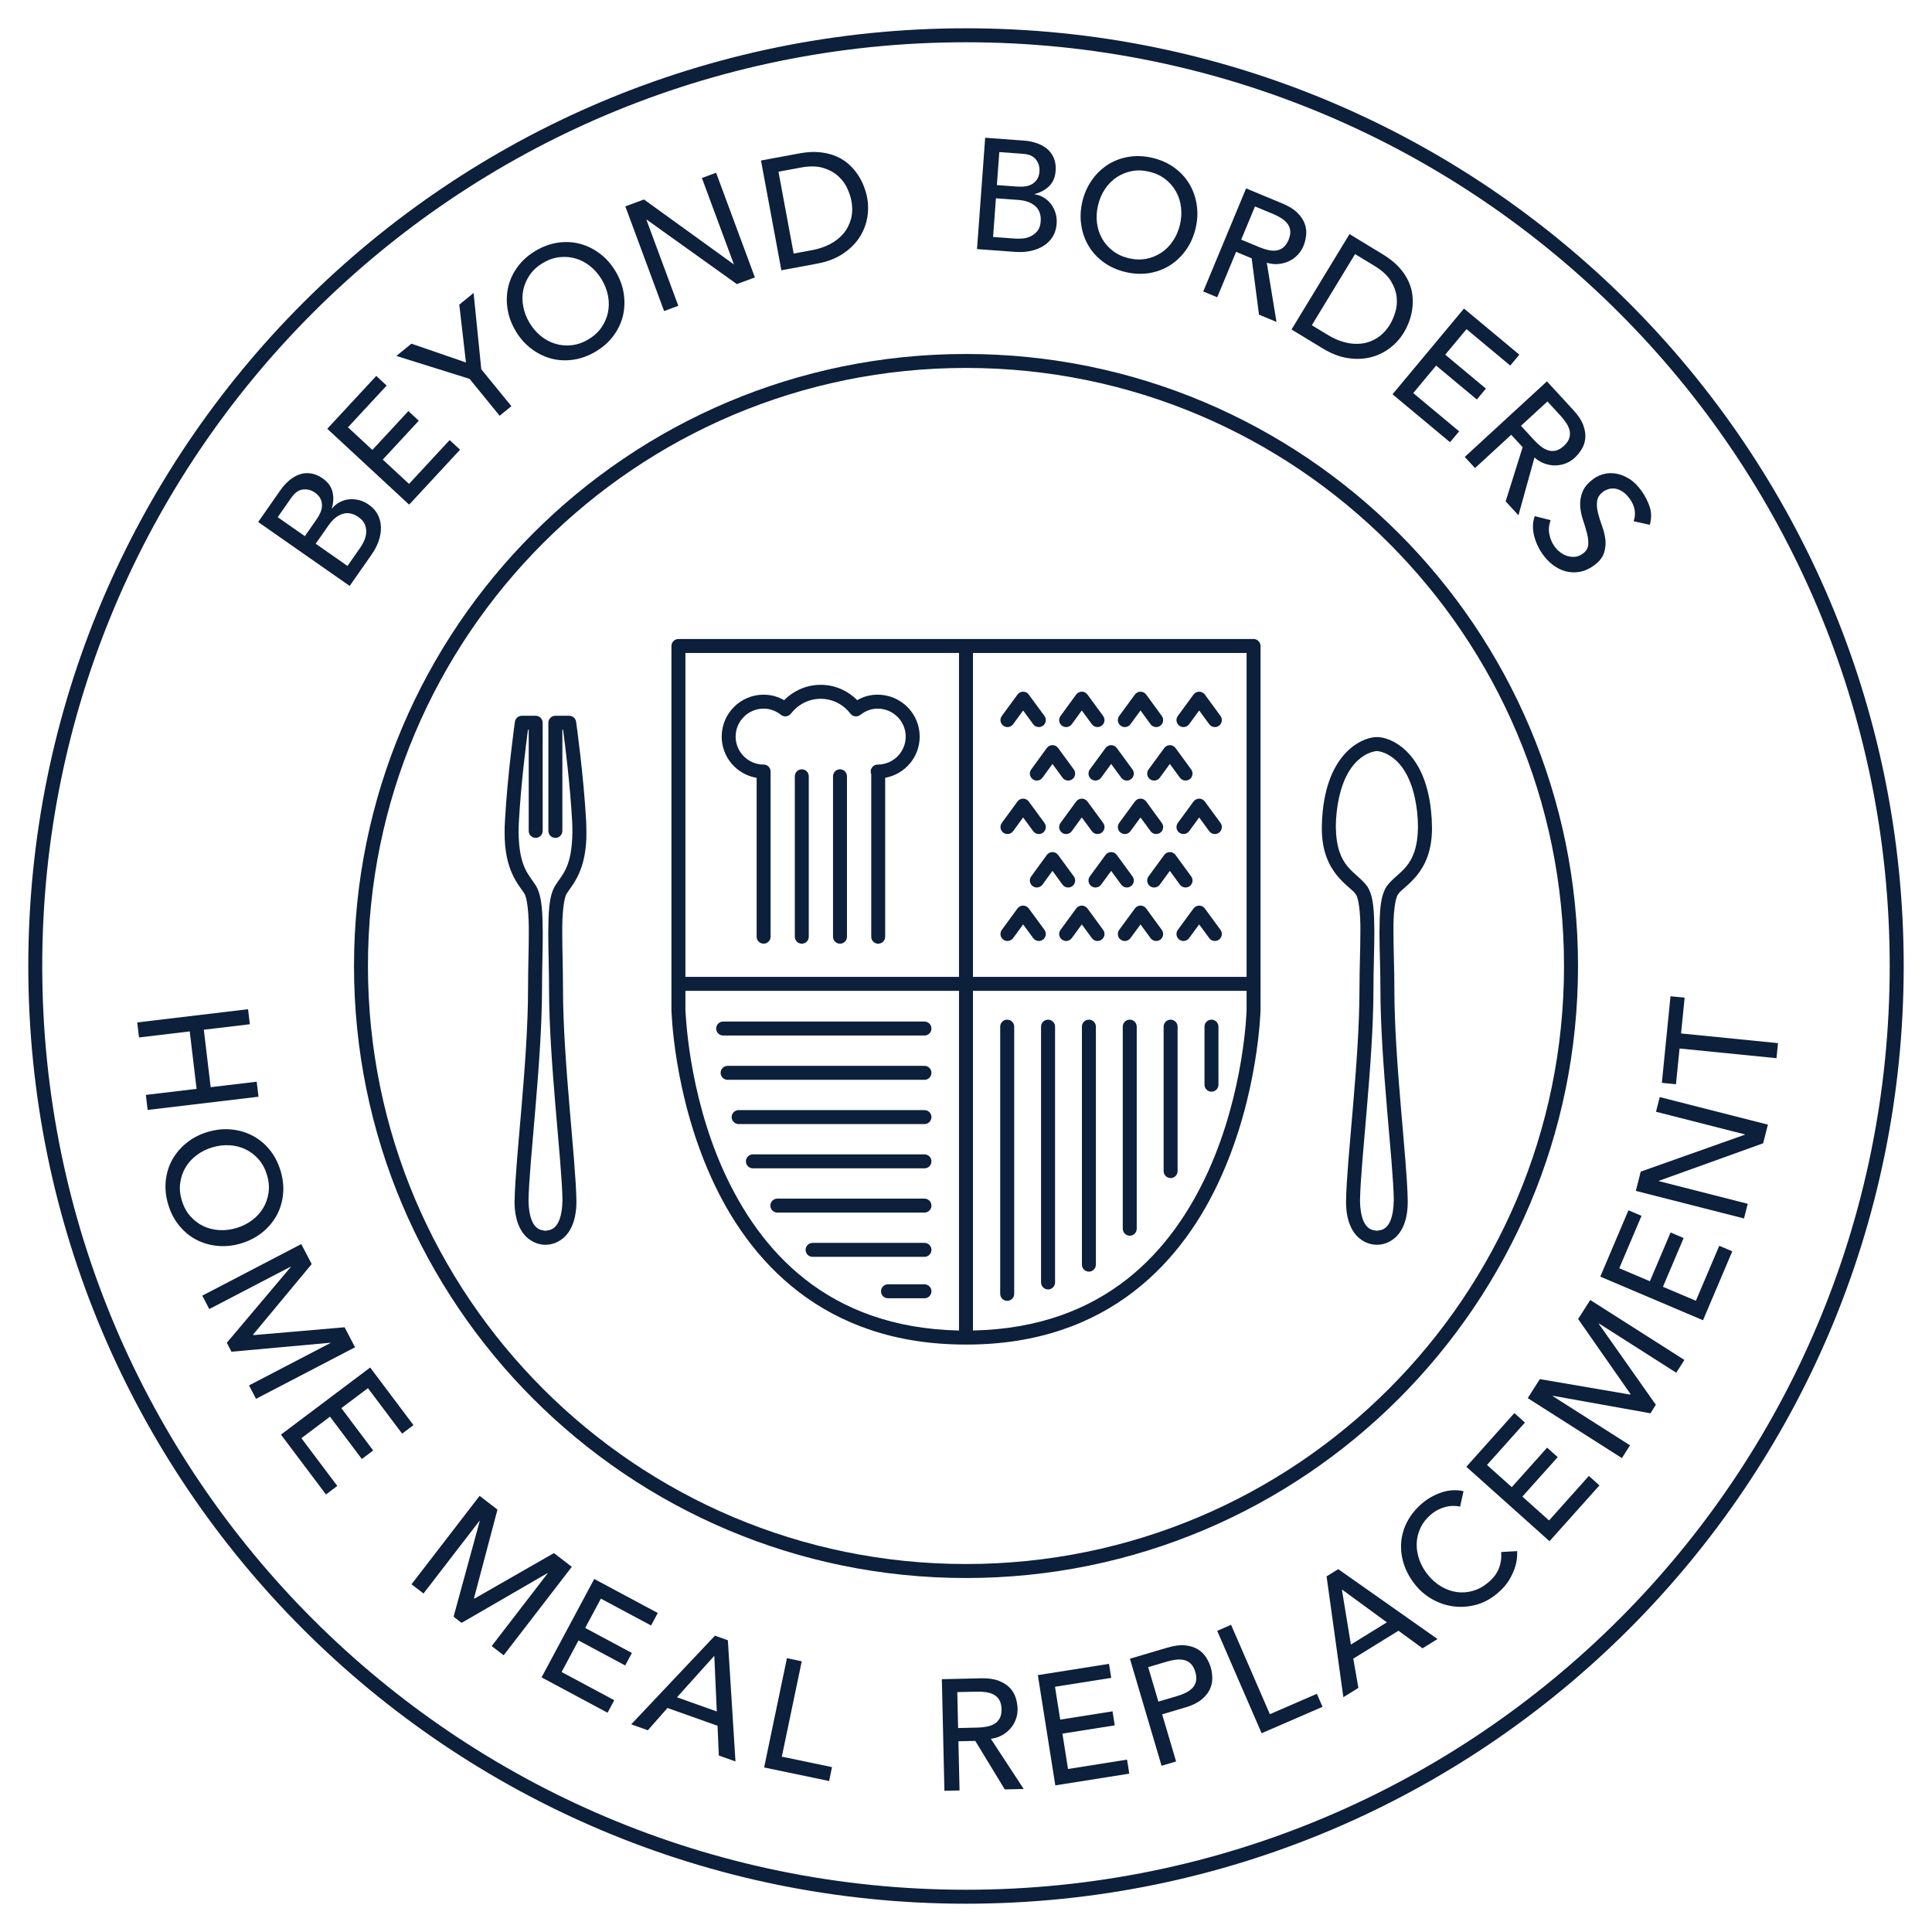 <?xml version="1.0" encoding="UTF-8"?>
<svg id="_レイヤー_1" xmlns="http://www.w3.org/2000/svg" version="1.1" viewBox="0 0 512 512">
  <!-- Generator: Adobe Illustrator 29.8.1, SVG Export Plug-In . SVG Version: 2.1.1 Build 2)  -->
  <defs>
    <style>
      .st0 {
        fill: #0c1f3b;
      }
      @media (prefers-color-scheme: dark) {
        .st0 {
          fill: #f5f5f5;
        }
      }
    </style>
  </defs>
  <polygon class="st0" points="65.737 267.453 66.213 271.436 54.017 272.889 55.828 288.113 68.028 286.663 68.5 290.643 39.126 294.143 38.654 290.16 52.095 288.56 50.284 273.333 36.839 274.936 36.367 270.953 65.737 267.453"/>
  <path class="st0" d="M44.572,319.196c-.644-2.162-.859-4.266-.641-6.306.218-2.043.802-3.911,1.75-5.604.948-1.693,2.219-3.178,3.815-4.452,1.596-1.278,3.45-2.229,5.558-2.859,2.108-.63,4.18-.852,6.213-.659,2.036.193,3.911.737,5.633,1.632,1.721.895,3.235,2.136,4.534,3.725,1.303,1.589,2.28,3.461,2.924,5.622.648,2.162.862,4.266.641,6.309-.215,2.04-.802,3.908-1.746,5.601-.952,1.693-2.222,3.178-3.819,4.455-1.596,1.274-3.446,2.226-5.554,2.859-2.108.626-4.18.845-6.216.655-2.033-.193-3.908-.734-5.633-1.632-1.718-.895-3.232-2.137-4.531-3.725-1.306-1.589-2.28-3.461-2.927-5.622M48.176,318.119c.487,1.628,1.227,3.006,2.215,4.134.991,1.127,2.136,2.008,3.428,2.641,1.292.63,2.702.995,4.23,1.092,1.525.097,3.06-.09,4.609-.551,1.546-.462,2.931-1.152,4.155-2.069,1.224-.92,2.201-1.997,2.938-3.232.734-1.238,1.206-2.602,1.421-4.087.208-1.489.068-3.046-.415-4.674-.487-1.628-1.228-3.006-2.219-4.133-.991-1.127-2.133-2.008-3.428-2.641-1.292-.63-2.698-.995-4.226-1.091-1.528-.093-3.063.086-4.609.551-1.55.462-2.938,1.152-4.155,2.069-1.224.92-2.208,1.997-2.942,3.232-.734,1.238-1.206,2.602-1.414,4.087-.215,1.489-.075,3.046.412,4.674"/>
  <polygon class="st0" points="79.842 329.692 82.602 334.992 67.084 353.673 67.159 353.824 91.326 351.741 94.086 357.041 67.85 370.704 65.996 367.147 87.562 355.914 87.522 355.842 61.344 358.218 60.109 355.846 77.065 335.755 77.026 335.683 55.461 346.913 53.607 343.356 79.842 329.692"/>
  <polygon class="st0" points="98.1 362.407 109.573 377.671 106.567 379.929 97.506 367.872 90.459 373.172 98.898 384.391 95.892 386.653 87.453 375.43 79.873 381.131 89.389 393.789 86.387 396.047 74.459 380.186 98.1 362.407"/>
  <polygon class="st0" points="127.103 396.414 131.834 400.061 125.618 423.541 125.75 423.641 146.797 411.584 151.528 415.231 133.477 438.668 130.303 436.22 145.14 416.952 145.072 416.902 122.326 430.075 120.203 428.444 127.135 403.085 127.067 403.035 112.23 422.295 109.052 419.851 127.103 396.414"/>
  <polygon class="st0" points="157.48 418.444 174.315 427.458 172.54 430.772 159.241 423.654 155.083 431.424 167.458 438.051 165.683 441.365 153.308 434.737 148.831 443.101 162.788 450.577 161.013 453.891 143.52 444.522 157.48 418.444"/>
  <path class="st0" d="M189.468,433.469l3.425,1.22,2.015,32.112-4.409-1.568-.343-7.884-13.266-4.72-5.203,5.908-4.413-1.567,22.195-23.501ZM189.954,453.553l-.648-14.64-.079-.029-9.824,10.915,10.55,3.754Z"/>
  <polygon class="st0" points="208.543 439.437 212.473 440.257 207.194 465.533 220.489 468.306 219.723 471.989 202.502 468.396 208.543 439.437"/>
  <path class="st0" d="M249.599,445.007l10.4-.24c1.893-.043,3.461.182,4.699.666,1.235.49,2.219,1.12,2.949,1.897.726.777,1.242,1.66,1.542,2.641.301.981.462,1.932.483,2.852.021.948-.125,1.861-.44,2.745-.311.887-.777,1.693-1.381,2.416-.612.723-1.364,1.342-2.258,1.85-.895.505-1.9.83-3.01.966l8.703,13.298-5.01.115-7.819-12.858-4.47.1.301,13.034-4.008.093-.68-29.574ZM253.908,457.947l5.264-.122c.777-.018,1.55-.097,2.312-.24.766-.143,1.442-.387,2.036-.737.591-.347,1.056-.837,1.403-1.474.351-.633.512-1.453.49-2.455-.025-1.002-.226-1.814-.601-2.43-.376-.619-.866-1.088-1.474-1.41-.605-.318-1.295-.533-2.061-.641-.769-.107-1.542-.154-2.323-.136l-5.264.122.218,9.523Z"/>
  <polygon class="st0" points="275.038 443.924 293.897 440.936 294.488 444.651 279.586 447.009 280.968 455.716 294.831 453.519 295.418 457.234 281.554 459.431 283.04 468.8 298.679 466.32 299.269 470.035 279.668 473.141 275.038 443.924"/>
  <path class="st0" d="M299.44,439.58l9.977-2.952c1.814-.537,3.382-.73,4.706-.587,1.32.15,2.433.501,3.342,1.063.905.558,1.632,1.274,2.179,2.14.544.873.952,1.746,1.213,2.627.258.88.394,1.839.408,2.863.014,1.027-.204,2.026-.662,2.988-.455.963-1.199,1.864-2.226,2.706-1.031.841-2.455,1.532-4.269,2.069l-6.13,1.811,3.7,12.504-3.851,1.134-8.388-28.365ZM306.984,450.942l5.046-1.492c.748-.222,1.471-.501,2.172-.837.698-.34,1.288-.752,1.768-1.245.48-.487.802-1.084.973-1.789.168-.701.111-1.535-.175-2.498-.283-.959-.687-1.689-1.21-2.19-.526-.497-1.124-.823-1.793-.973-.669-.15-1.389-.175-2.158-.079-.773.097-1.532.254-2.28.476l-5.046,1.496,2.702,9.133Z"/>
  <polygon class="st0" points="322.571 432.187 326.25 430.591 336.528 454.279 348.985 448.875 350.481 452.325 334.345 459.325 322.571 432.187"/>
  <path class="st0" d="M351.556,417.753l3.092-1.911,26.314,18.52-3.98,2.459-6.37-4.663-11.978,7.397,1.353,7.759-3.983,2.459-4.448-32.019ZM367.528,429.938l-11.828-8.657-.072.047,2.373,14.494,9.527-5.883Z"/>
  <path class="st0" d="M386.939,399.271c-1.339-.293-2.688-.25-4.044.129-1.356.379-2.559,1.006-3.6,1.886-1.278,1.077-2.233,2.29-2.863,3.64-.626,1.349-.959,2.748-.995,4.198-.036,1.449.215,2.906.751,4.366.537,1.456,1.346,2.827,2.423,4.105,1.006,1.195,2.147,2.162,3.428,2.902,1.281.744,2.623,1.213,4.03,1.414,1.406.2,2.831.093,4.266-.318,1.442-.408,2.82-1.17,4.141-2.283,1.299-1.095,2.215-2.323,2.745-3.679.53-1.36.734-2.802.608-4.337l4.234-.233c.025.379.011.966-.047,1.761-.061.798-.254,1.711-.591,2.738-.336,1.031-.859,2.126-1.575,3.292-.712,1.163-1.718,2.294-3.013,3.386-1.789,1.51-3.693,2.527-5.704,3.056-2.015.53-3.99.669-5.937.412-1.943-.254-3.772-.855-5.479-1.804-1.707-.945-3.164-2.133-4.366-3.561-1.471-1.746-2.541-3.6-3.217-5.565-.669-1.968-.941-3.922-.816-5.869.129-1.947.662-3.826,1.61-5.644.948-1.818,2.294-3.461,4.04-4.931,1.489-1.256,3.196-2.205,5.121-2.842,1.922-.633,3.844-.741,5.765-.319l-.916,4.101Z"/>
  <polygon class="st0" points="388.592 388.711 401.325 374.479 404.127 376.988 394.071 388.228 400.638 394.108 410 383.644 412.805 386.152 403.44 396.613 410.511 402.94 421.068 391.138 423.871 393.643 410.637 408.434 388.592 388.711"/>
  <polygon class="st0" points="404.867 370.519 408.073 365.48 432.015 369.581 432.104 369.438 418.219 349.551 421.433 344.512 446.383 360.402 444.226 363.784 423.72 350.722 423.673 350.793 438.818 372.28 437.383 374.534 411.505 369.893 411.462 369.964 431.972 383.027 429.818 386.408 404.867 370.519"/>
  <polygon class="st0" points="424.092 338.316 431.557 320.741 435.018 322.212 429.12 336.094 437.237 339.54 442.723 326.621 446.183 328.092 440.697 341.011 449.426 344.718 455.617 330.146 459.074 331.613 451.315 349.879 424.092 338.316"/>
  <polygon class="st0" points="433.511 315.598 434.81 310.494 462.398 300.71 462.419 300.628 438.854 294.626 439.848 290.736 468.51 298.041 467.254 302.983 439.623 312.928 439.605 313.01 463.167 319.015 462.18 322.902 433.511 315.598"/>
  <polygon class="st0" points="445.1 277.862 444.148 287.342 440.408 286.966 442.702 264.02 446.445 264.392 445.497 273.872 471.188 276.442 470.791 280.432 445.1 277.862"/>
  <path class="st0" d="M68.422,138.338l5.887-8.428c.734-1.049,1.542-1.936,2.423-2.666.88-.723,1.797-1.242,2.741-1.55.945-.308,1.933-.383,2.96-.225,1.031.157,2.058.598,3.081,1.317,1.396.973,2.258,2.154,2.598,3.543.333,1.392.279,2.849-.172,4.366l.064.05c.562-.701,1.224-1.252,2.004-1.66.777-.408,1.596-.658,2.459-.751.87-.093,1.75-.029,2.648.19.898.222,1.761.619,2.58,1.195,1.095.762,1.907,1.66,2.426,2.688.526,1.027.802,2.129.83,3.303.025,1.177-.168,2.38-.591,3.618-.422,1.231-1.045,2.444-1.879,3.632l-5.815,8.32-24.246-16.942ZM80.79,142.085l3.135-4.488c.429-.616.773-1.242,1.031-1.875.258-.637.379-1.263.369-1.882-.007-.619-.157-1.21-.447-1.768-.29-.558-.766-1.07-1.424-1.532-.963-.669-2.011-.945-3.146-.823-1.138.125-2.172.848-3.096,2.169l-3.615,5.175,7.193,5.025ZM92.088,149.983l3.375-4.831c.351-.501.687-1.092,1.009-1.768.315-.676.508-1.385.569-2.126.054-.741-.05-1.478-.318-2.208-.268-.734-.837-1.403-1.707-2.008-1.439-1.006-2.845-1.292-4.216-.859-1.374.433-2.62,1.449-3.736,3.049l-3.4,4.86,8.424,5.891Z"/>
  <polygon class="st0" points="86.731 113.628 99.711 99.624 102.467 102.18 92.214 113.245 98.684 119.236 108.225 108.936 110.98 111.495 101.44 121.791 108.397 128.24 119.161 116.623 121.917 119.179 108.425 133.737 86.731 113.628"/>
  <polygon class="st0" points="124.437 100.398 105.04 94.329 109.02 91.079 123.481 96.057 121.717 80.73 125.507 77.641 127.547 97.865 135.52 107.642 132.414 110.179 124.437 100.398"/>
  <path class="st0" d="M157.808,93.195c-1.943,1.149-3.929,1.864-5.966,2.144-2.033.283-3.987.168-5.862-.344-1.868-.512-3.615-1.389-5.239-2.63-1.621-1.238-2.995-2.806-4.115-4.703-1.12-1.893-1.832-3.851-2.137-5.869-.304-2.022-.229-3.976.225-5.862.451-1.886,1.292-3.65,2.519-5.3,1.228-1.646,2.809-3.046,4.753-4.194,1.94-1.149,3.929-1.861,5.966-2.14,2.036-.283,3.987-.168,5.858.344,1.872.512,3.622,1.389,5.243,2.63,1.625,1.238,2.995,2.806,4.115,4.699,1.12,1.897,1.832,3.854,2.136,5.873.304,2.022.229,3.976-.225,5.858-.455,1.89-1.295,3.654-2.519,5.304-1.224,1.646-2.813,3.042-4.753,4.191M155.894,89.959c1.46-.866,2.62-1.915,3.478-3.149.855-1.235,1.431-2.555,1.732-3.962.301-1.406.315-2.863.043-4.366-.276-1.503-.827-2.952-1.646-4.341-.823-1.392-1.829-2.569-3.013-3.536-1.185-.966-2.466-1.657-3.844-2.072-1.378-.415-2.813-.544-4.309-.39-1.492.157-2.97.666-4.438,1.532-1.46.866-2.62,1.915-3.475,3.146-.855,1.238-1.435,2.555-1.736,3.965-.301,1.406-.315,2.863-.036,4.366.272,1.503.82,2.952,1.643,4.341.823,1.392,1.825,2.569,3.01,3.536,1.185.966,2.469,1.657,3.851,2.069,1.374.419,2.813.547,4.305.39,1.492-.154,2.97-.662,4.434-1.528"/>
  <polygon class="st0" points="165.718 54.693 170.656 52.864 194.383 70.003 194.462 69.978 186.012 47.174 189.774 45.779 200.052 73.517 195.274 75.289 171.386 58.207 171.307 58.236 179.757 81.036 175.995 82.432 165.718 54.693"/>
  <path class="st0" d="M201.672,42.538l10.149-1.882c2.058-.379,3.897-.48,5.533-.301,1.632.179,3.092.551,4.373,1.12,1.278.569,2.391,1.292,3.335,2.165.938.873,1.729,1.804,2.366,2.791.637.988,1.149,1.997,1.539,3.028.39,1.034.669,2.001.837,2.906.344,1.861.336,3.725-.025,5.59-.365,1.868-1.092,3.604-2.179,5.207-1.091,1.607-2.552,3.002-4.388,4.191-1.832,1.192-4.051,2.029-6.649,2.512l-9.491,1.761-5.4-29.088ZM210.329,67.196l4.971-.92c1.671-.311,3.21-.83,4.62-1.56,1.41-.726,2.591-1.65,3.543-2.759.959-1.113,1.635-2.408,2.043-3.886.408-1.478.444-3.121.107-4.928-.175-.93-.526-1.99-1.059-3.181-.533-1.188-1.32-2.269-2.365-3.239-1.041-.966-2.376-1.704-3.997-2.208-1.625-.508-3.615-.544-5.973-.107l-5.916,1.099,4.026,21.69Z"/>
  <path class="st0" d="M261.084,36.507l10.249.751c1.278.093,2.455.333,3.529.719,1.074.387,1.986.905,2.734,1.56.748.655,1.317,1.464,1.711,2.43.387.966.537,2.072.447,3.321-.129,1.696-.701,3.042-1.725,4.044-1.02.998-2.301,1.693-3.836,2.083l-.007.086c.884.118,1.704.412,2.451.87.748.462,1.381,1.038,1.904,1.732.519.694.92,1.485,1.188,2.369.268.888.365,1.829.293,2.831-.1,1.331-.455,2.487-1.07,3.461-.616.973-1.421,1.775-2.419,2.398-.995.626-2.133,1.074-3.407,1.342-1.274.272-2.634.354-4.083.247l-10.124-.744,2.165-29.499ZM263.177,62.8l5.873.429c.612.047,1.292.032,2.036-.036.748-.072,1.453-.272,2.119-.601.666-.329,1.245-.795,1.736-1.399.494-.608.777-1.439.852-2.494.129-1.75-.344-3.103-1.417-4.062-1.077-.959-2.587-1.51-4.531-1.653l-5.916-.433-.751,10.249ZM264.186,49.051l5.454.401c.751.054,1.467.029,2.144-.075.68-.104,1.281-.318,1.807-.641.526-.326.959-.755,1.288-1.288.333-.537.53-1.206.587-2.011.086-1.167-.215-2.208-.902-3.124-.687-.916-1.836-1.435-3.446-1.55l-6.291-.462-.641,8.75Z"/>
  <path class="st0" d="M298.244,72.085c-2.194-.522-4.123-1.389-5.78-2.602-1.657-1.21-2.985-2.648-3.976-4.32-.991-1.664-1.643-3.511-1.947-5.533-.308-2.018-.2-4.098.304-6.238.512-2.14,1.36-4.044,2.544-5.708,1.181-1.668,2.595-3.02,4.23-4.062,1.639-1.041,3.471-1.728,5.497-2.061,2.026-.333,4.137-.24,6.334.283,2.194.522,4.119,1.389,5.776,2.602,1.661,1.213,2.985,2.652,3.976,4.32.988,1.668,1.639,3.511,1.947,5.533.304,2.018.204,4.101-.308,6.238-.508,2.144-1.356,4.044-2.541,5.712-1.185,1.664-2.595,3.017-4.23,4.058-1.639,1.041-3.468,1.729-5.497,2.065-2.025.329-4.137.236-6.331-.286M299.113,68.428c1.653.394,3.214.444,4.692.15,1.471-.293,2.806-.841,4.001-1.646,1.192-.805,2.212-1.843,3.06-3.113.848-1.274,1.456-2.695,1.832-4.266.372-1.571.469-3.117.286-4.634-.182-1.521-.626-2.906-1.328-4.162-.701-1.256-1.646-2.348-2.827-3.275-1.181-.923-2.602-1.582-4.255-1.979-1.653-.394-3.214-.444-4.684-.15-1.474.293-2.806.845-4.001,1.646-1.195.805-2.219,1.843-3.063,3.113-.845,1.274-1.456,2.698-1.832,4.269-.372,1.571-.469,3.113-.29,4.634.182,1.517.626,2.906,1.328,4.158.705,1.256,1.646,2.348,2.834,3.275,1.181.927,2.595,1.585,4.248,1.979"/>
  <path class="st0" d="M330.231,49.93l9.609,3.994c1.746.726,3.088,1.564,4.023,2.509.934.948,1.575,1.925,1.929,2.931.351,1.006.465,2.018.343,3.038-.125,1.02-.361,1.954-.716,2.802-.361.873-.87,1.653-1.51,2.333-.648.684-1.396,1.231-2.248,1.646-.852.415-1.789.676-2.813.777-1.024.104-2.072-.007-3.139-.333l2.57,15.685-4.631-1.925-1.94-14.923-4.126-1.718-5.003,12.039-3.704-1.542,11.355-27.313ZM328.932,63.507l4.86,2.018c.723.301,1.46.54,2.215.719.755.175,1.474.229,2.154.15.684-.079,1.306-.34,1.882-.78.576-.44,1.056-1.124,1.442-2.047.383-.927.53-1.75.437-2.466-.093-.719-.354-1.346-.78-1.886-.422-.537-.963-1.009-1.625-1.421-.662-.408-1.349-.766-2.069-1.066l-4.863-2.018-3.654,8.796Z"/>
  <path class="st0" d="M357.634,62.038l8.818,5.361c1.786,1.084,3.228,2.237,4.327,3.457,1.102,1.224,1.936,2.473,2.512,3.754.576,1.278.923,2.555,1.041,3.833.118,1.281.086,2.498-.093,3.657-.186,1.163-.476,2.255-.87,3.285-.401,1.031-.837,1.936-1.317,2.723-.981,1.618-2.233,3.002-3.747,4.151-1.51,1.152-3.21,1.961-5.089,2.43-1.886.469-3.904.537-6.066.204-2.158-.336-4.37-1.188-6.631-2.566l-8.249-5.01,15.363-25.28ZM347.653,86.187l4.319,2.627c1.449.88,2.945,1.521,4.484,1.918,1.535.394,3.031.494,4.484.301,1.449-.19,2.82-.701,4.108-1.535,1.288-.83,2.408-2.033,3.364-3.604.49-.809.934-1.832,1.331-3.074.394-1.245.526-2.573.394-3.99-.132-1.417-.637-2.856-1.51-4.316-.87-1.456-2.33-2.809-4.377-4.055l-5.143-3.124-11.455,18.853Z"/>
  <polygon class="st0" points="387.969 81.766 402.639 93.991 400.23 96.879 388.642 87.223 382.999 93.994 393.781 102.984 391.373 105.872 380.59 96.882 374.517 104.168 386.685 114.307 384.276 117.195 369.031 104.49 387.969 81.766"/>
  <path class="st0" d="M409.952,101.066l7.043,7.658c1.281,1.392,2.147,2.716,2.598,3.969.451,1.249.626,2.405.522,3.464-.107,1.059-.426,2.029-.966,2.902-.537.873-1.145,1.621-1.825,2.244-.694.641-1.478,1.138-2.351,1.485-.873.347-1.782.53-2.727.551-.948.018-1.907-.14-2.877-.476-.973-.336-1.879-.877-2.713-1.621l-4.251,15.317-3.393-3.69,4.506-14.361-3.028-3.289-9.595,8.825-2.716-2.952,21.773-20.026ZM403.074,112.843l3.564,3.876c.53.573,1.099,1.099,1.707,1.578.612.48,1.242.823,1.893,1.038.655.218,1.331.243,2.036.086.709-.157,1.431-.576,2.169-1.253.737-.68,1.217-1.367,1.428-2.054.218-.691.247-1.371.089-2.036-.161-.669-.454-1.328-.884-1.975-.426-.648-.898-1.26-1.428-1.832l-3.564-3.876-7.011,6.449Z"/>
  <path class="st0" d="M410.948,137.849c-.472,1.217-.594,2.437-.369,3.654.229,1.22.687,2.319,1.378,3.3.387.547.862,1.045,1.435,1.492.573.451,1.192.787,1.861,1.016.673.225,1.36.308,2.072.251.705-.054,1.392-.315,2.054-.78.934-.655,1.439-1.456,1.51-2.391.072-.938-.032-1.961-.322-3.071-.286-1.109-.641-2.29-1.059-3.543-.426-1.253-.673-2.512-.741-3.772-.072-1.263.147-2.512.651-3.754.505-1.242,1.546-2.416,3.114-3.521.709-.497,1.567-.873,2.584-1.127,1.013-.254,2.079-.283,3.207-.086,1.127.193,2.276.655,3.446,1.378,1.174.723,2.276,1.814,3.303,3.274.93,1.321,1.635,2.713,2.122,4.176s.49,3.042.014,4.738l-4.298-.956c.343-.859.451-1.8.311-2.824-.143-1.027-.555-2.015-1.224-2.974-.644-.909-1.295-1.582-1.961-2.018-.666-.437-1.31-.705-1.943-.805-.633-.097-1.217-.068-1.754.086-.54.157-.991.365-1.353.623-1.023.719-1.6,1.568-1.732,2.548-.132.977-.057,2.022.218,3.142.276,1.117.644,2.287,1.099,3.514.458,1.231.748,2.455.877,3.679.125,1.22-.018,2.419-.429,3.597-.419,1.177-1.353,2.28-2.813,3.307-1.16.819-2.366,1.335-3.611,1.546-1.245.215-2.455.168-3.618-.132-1.167-.304-2.283-.848-3.35-1.635-1.059-.784-2-1.754-2.82-2.917-1.088-1.55-1.847-3.21-2.28-4.985-.429-1.775-.369-3.471.193-5.093l4.227,1.063Z"/>
  <path class="st0" d="M350.551,214.831c-.165,1.553-.251,2.981-.251,4.316-.179,12.447,7.709,15.668,8.99,17.858.762.92,1.288,4.956,1.224,9.87,0,4.527-.24,9.938-.24,15.238,0,19.089-3.393,45.281-3.547,55.91-.011.05-.011.186-.011.343-.021,4.989,1.492,8.052,3.439,9.713,1.947,1.668,3.972,1.793,4.638,1.793h.215c.644,0,2.68-.125,4.624-1.786,1.94-1.657,3.45-4.731,3.432-9.698v-.115c-.147-10.879-3.554-37.072-3.539-56.161,0-5.268-.247-10.65-.247-15.167-.075-4.946.462-9.011,1.231-9.931,1.267-2.19,9.161-5.411,8.975-17.836,0-1.346-.082-2.784-.247-4.341l-1.839.19,1.839-.197c-1.693-16.169-11.112-19.568-14.333-19.497-3.232-.072-12.651,3.328-14.354,19.497M375.559,215.224c.154,1.453.222,2.766.222,3.954-.172,10.983-5.304,11.588-8.328,15.75-1.754,2.756-1.807,6.853-1.882,12.017,0,4.642.254,10.013.254,15.167,0,19.411,3.421,45.804,3.546,55.96-.022.064,0,.254-.014.315-.243,8.406-4.005,7.497-4.348,7.78h-.104c.064.014-.011,0-.111,0-.358-.283-4.144.626-4.384-7.802,0-.054.011-.136.011-.24.132-10.21,3.546-36.603,3.557-56.014,0-5.186.24-10.586.24-15.238-.064-5.132-.129-9.201-1.857-11.946-3.045-4.162-8.177-4.767-8.356-15.782,0-1.181.072-2.48.225-3.911,1.664-14.748,9.401-16.126,10.675-16.197,1.249.072,9,1.449,10.654,16.187M155.401,220.421c0-.902-.032-1.854-.072-2.863-.673-12.314-2.648-26.246-2.655-26.282-.129-.909-.905-1.585-1.825-1.585h-3.675c-.49,0-.963.197-1.306.54s-.544.82-.544,1.306v28.655c0,1.027.834,1.857,1.85,1.857,1.031,0,1.861-.83,1.861-1.857v-26.808h.193c.526,3.98,1.879,14.737,2.405,24.36.043.945.064,1.843.064,2.677-.111,9.544-2.709,11.266-4.606,14.351-1.671,2.841-1.736,7.147-1.793,12.55,0,4.524.208,9.67.208,14.648,0,19.443,3.425,45.901,3.557,56.085-.011.014-.011.168-.011.272-.24,8.467-4.048,7.562-4.391,7.841h-.089c-.011,0-.014.003-.021.003h-.09c-.354-.279-4.162.623-4.402-7.83v-.082c.157-10.393,3.571-36.843,3.582-56.289,0-4.982.197-10.135.197-14.648-.061-5.404-.147-9.705-1.786-12.55-1.897-3.088-4.513-4.803-4.624-14.336,0-.848.022-1.739.079-2.663.526-9.645,1.875-20.409,2.405-24.385h.2v26.812c0,1.016.82,1.847,1.847,1.847s1.857-.83,1.857-1.847l-.007-28.658c0-.501-.19-.956-.544-1.31-.344-.351-.809-.548-1.306-.548h-3.668c-.927,0-1.703.684-1.832,1.596-.007.022-1.975,13.961-2.641,26.264-.072,1.016-.086,1.993-.086,2.892-.111,10.21,3.704,13.986,5.182,16.287.784,1.077,1.281,5.415,1.224,10.6,0,4.409-.2,9.573-.2,14.648.011,19.114-3.389,45.367-3.557,56.028-.021.054-.021.24-.021.344-.011,4.989,1.507,8.066,3.453,9.741,1.95,1.661,3.983,1.793,4.649,1.793h.115c.007,0,.011-.004.011-.004h.075c.662,0,2.698-.136,4.638-1.793,1.95-1.671,3.468-4.753,3.453-9.752v-.136c-.161-10.851-3.557-37.1-3.557-56.222,0-5.075-.193-10.239-.193-14.648-.064-5.186.426-9.523,1.224-10.582,1.482-2.326,5.293-6.102,5.175-16.319M332.207,169.349h-152.417c-.487,0-.966.197-1.31.537-.344.344-.54.823-.54,1.313v96.46c.011.179.501,22.07,10.443,44.172,9.859,22.056,29.671,44.49,67.48,44.49h.129s0,.003.007.003h.132c37.816.004,57.628-22.438,67.477-44.501,9.938-22.098,10.432-43.982,10.45-44.118v-96.503c0-.501-.197-.959-.54-1.313-.354-.344-.805-.54-1.31-.54M254.144,352.6c-35.061-.751-52.865-21.333-62.384-42.29-9.609-21.311-10.063-42.672-10.121-42.69v-5.035h72.505v90.015ZM254.144,258.884h-72.505v-85.835h72.505v85.835ZM330.36,267.667s-.512,21.34-10.124,42.647c-9.526,20.953-27.327,41.542-62.391,42.282v-90.015h72.515v5.085ZM330.36,258.884h-72.515v-85.835h72.515v85.835ZM245.001,282.465h-52.181c-1.016,0-1.85.82-1.85,1.85,0,1.02.834,1.85,1.85,1.85h52.181c1.013,0,1.843-.83,1.843-1.85,0-1.031-.83-1.85-1.843-1.85M245.001,294.192h-49.247c-1.031,0-1.854.83-1.854,1.85s.823,1.85,1.854,1.85h49.247c1.013,0,1.843-.83,1.843-1.85s-.83-1.85-1.843-1.85M245.001,305.919h-45.475c-1.027,0-1.85.83-1.85,1.85,0,1.031.823,1.85,1.85,1.85h45.475c1.013,0,1.843-.82,1.843-1.85,0-1.02-.83-1.85-1.843-1.85M245.001,317.647h-38.997c-1.016,0-1.85.834-1.85,1.854s.834,1.85,1.85,1.85h38.997c1.013,0,1.843-.834,1.843-1.85s-.83-1.854-1.843-1.854M245.001,329.378h-29.66c-1.027,0-1.85.83-1.85,1.85s.823,1.85,1.85,1.85h29.66c1.013,0,1.843-.834,1.843-1.85s-.83-1.85-1.843-1.85M245.001,340.357h-9.677c-1.027,0-1.85.83-1.85,1.85,0,1.027.823,1.85,1.85,1.85h9.677c1.013,0,1.843-.823,1.843-1.85,0-1.02-.83-1.85-1.843-1.85M191.649,274.423h53.351c1.013,0,1.843-.82,1.843-1.847s-.83-1.854-1.843-1.854h-53.351c-1.031,0-1.854.83-1.854,1.854s.823,1.847,1.854,1.847M273.681,206.503c.322.24.701.354,1.077.354.576,0,1.142-.265,1.51-.759l2.652-3.643,2.663,3.643c.601.823,1.754.999,2.587.404.82-.605,1.006-1.768.404-2.591l-4.166-5.683c-.34-.465-.891-.762-1.489-.762-.591,0-1.156.283-1.5.762l-4.137,5.683c-.605.823-.429,1.975.397,2.591M289.226,206.499c.82.605,1.979.419,2.591-.404h-.011l2.666-3.643,2.666,3.643c.358.494.923.762,1.496.762.376,0,.755-.114,1.081-.358.83-.601,1.009-1.757.408-2.591l-4.158-5.672c-.351-.48-.902-.759-1.492-.759-.587,0-1.149.279-1.492.759l-4.162,5.672c-.605.823-.419,1.99.408,2.591M304.776,206.507c.823.594,1.986.415,2.595-.408h-.011l2.663-3.647,2.666,3.647c.365.494.93.759,1.5.759.379,0,.762-.118,1.084-.351.827-.608,1.009-1.771.404-2.595l-4.151-5.676c-.354-.48-.905-.759-1.489-.759-.59,0-1.159.279-1.499.759l-4.159,5.676c-.605.823-.429,1.979.397,2.595M266.985,192.686c.566,0,1.135-.265,1.5-.759l2.659-3.64,2.666,3.64c.591.823,1.746.998,2.58.404.823-.601,1.009-1.768.408-2.587l-4.166-5.683c-.34-.48-.905-.759-1.489-.759-.594,0-1.152.279-1.492.759l-4.159,5.683c-.601.819-.422,1.975.408,2.587.326.24.701.354,1.084.354M282.531,192.686c.576,0,1.142-.265,1.499-.759l2.655-3.643,2.677,3.643c.594.823,1.75.998,2.58.404.823-.601,1.013-1.768.404-2.591l-4.162-5.683c-.354-.465-.905-.759-1.485-.759-.594,0-1.16.293-1.5.759l-4.151,5.683c-.608.823-.43,1.979.401,2.591.329.24.709.354,1.081.354M298.095,192.686c.569,0,1.127-.265,1.492-.762l2.666-3.647,2.652,3.647c.601.823,1.754,1.009,2.587.404.823-.601.995-1.761.404-2.584l-4.151-5.687c-.347-.465-.898-.755-1.492-.755-.583,0-1.149.279-1.489.755l-4.169,5.687c-.598.823-.426,1.983.412,2.584.326.243.709.358,1.088.358M313.633,192.682c.569,0,1.127-.258,1.492-.751l2.67-3.647,2.666,3.64c.601.83,1.757,1.009,2.58.401.823-.601,1.009-1.757.412-2.58l-4.162-5.69c-.354-.465-.905-.748-1.489-.748-.591,0-1.16.283-1.5.748l-4.166,5.69c-.605.823-.433,1.979.404,2.58.329.247.712.358,1.091.358M278.92,225.81c-.591,0-1.156.293-1.5.759l-4.137,5.683c-.605.823-.429,1.986.397,2.587.82.608,1.986.419,2.587-.401l2.652-3.647,2.663,3.647c.358.494.923.759,1.496.759.379,0,.759-.118,1.091-.358.82-.601,1.006-1.757.404-2.587l-4.166-5.683c-.34-.465-.891-.759-1.489-.759M299.716,234.839c.83-.601,1.009-1.761.408-2.58l-4.158-5.687c-.351-.48-.902-.759-1.492-.759-.587,0-1.149.279-1.492.759l-4.162,5.676c-.605.83-.419,1.99.408,2.591.326.24.705.358,1.088.358.565,0,1.134-.265,1.503-.762h-.011l2.666-3.643,2.666,3.643c.601.82,1.75,1.009,2.577.404M315.272,234.846c.827-.608,1.009-1.764.404-2.598l-4.151-5.676c-.354-.48-.905-.759-1.489-.759-.59,0-1.159.279-1.499.759l-4.159,5.676c-.605.827-.429,1.99.397,2.598.322.236.705.351,1.084.351.576,0,1.145-.265,1.51-.759h-.011l2.663-3.647,2.666,3.647c.605.82,1.761.998,2.584.408M268.484,220.27l2.659-3.64,2.666,3.64c.358.497.92.759,1.492.759.376,0,.755-.111,1.088-.354.823-.601,1.009-1.754.408-2.591l-4.166-5.679c-.34-.469-.905-.759-1.489-.759-.594,0-1.152.279-1.492.759l-4.159,5.679c-.601.823-.422,1.99.408,2.591.823.605,1.979.419,2.584-.404M284.03,220.27l2.655-3.643,2.677,3.643c.594.823,1.75.998,2.58.408.823-.605,1.013-1.757.404-2.595l-4.162-5.683c-.354-.469-.905-.748-1.485-.748-.594,0-1.16.279-1.5.748l-4.151,5.683c-.608.823-.43,1.99.401,2.595.329.24.709.354,1.081.354.576,0,1.142-.265,1.499-.762M299.587,220.277v-.011l2.666-3.636,2.652,3.636c.601.823,1.754,1.009,2.587.408.823-.605.995-1.764.404-2.584l-4.151-5.687c-.347-.469-.898-.759-1.492-.759-.583,0-1.149.279-1.489.759l-4.169,5.687c-.598.82-.426,1.979.412,2.584.326.24.712.354,1.088.354.572,0,1.131-.258,1.492-.751M319.291,212.408c-.354-.476-.905-.759-1.489-.759-.591,0-1.16.283-1.5.752l-4.166,5.687c-.605.823-.433,1.979.404,2.584.827.605,1.979.426,2.584-.394l2.67-3.647,2.666,3.647c.361.49.92.751,1.492.751.376,0,.762-.118,1.088-.358.823-.605,1.009-1.761.412-2.584l-4.162-5.679ZM268.484,248.614l2.659-3.64,2.666,3.64c.358.497.916.759,1.492.759.376,0,.755-.118,1.088-.351.823-.605,1.009-1.771.408-2.595l-4.166-5.679c-.34-.469-.905-.759-1.489-.759-.594,0-1.152.29-1.492.759l-4.159,5.679c-.601.823-.422,1.979.408,2.595.823.59,1.979.415,2.584-.408M288.185,240.748c-.354-.472-.905-.751-1.5-.751-.58,0-1.145.279-1.485.759l-4.151,5.672c-.608.823-.43,1.979.401,2.584.823.605,1.979.426,2.58-.397l2.655-3.64,2.677,3.64c.354.494.916.755,1.485.755.383,0,.762-.118,1.095-.358.823-.605,1.013-1.761.404-2.584l-4.162-5.679ZM303.745,240.748c-.347-.469-.898-.759-1.492-.759-.583,0-1.149.279-1.489.759l-4.169,5.676c-.598.823-.426,1.99.404,2.595.326.24.712.358,1.095.358.569,0,1.127-.265,1.492-.766l2.666-3.632,2.652,3.632c.601.823,1.754,1.013,2.587.408.823-.605.995-1.761.404-2.584l-4.151-5.687ZM319.291,240.755c-.354-.48-.905-.762-1.489-.762-.591,0-1.16.283-1.5.751l-4.166,5.679c-.605.82-.433,1.986.404,2.595.329.24.712.354,1.091.354.569,0,1.127-.258,1.492-.751v-.011l2.67-3.636,2.666,3.636c.601.823,1.757,1.009,2.58.408.823-.608,1.009-1.764.412-2.587l-4.162-5.676ZM212.492,203.876c-1.024,0-1.857.83-1.857,1.85v42.515c0,1.016.834,1.847,1.857,1.847s1.843-.83,1.843-1.847v-42.515c0-1.02-.82-1.85-1.843-1.85M222.609,203.873c-1.027,0-1.85.83-1.85,1.847v42.519c0,1.027.823,1.847,1.85,1.847,1.016,0,1.847-.82,1.847-1.847v-42.519c0-1.016-.83-1.847-1.847-1.847M200.517,206.134v42.103c0,1.024.83,1.843,1.854,1.843s1.843-.82,1.843-1.843v-43.775c0-1.016-.82-1.85-1.843-1.85-.007,0-.018.011-.029.011-4.083-.032-7.379-3.325-7.394-7.415.014-4.087,3.328-7.411,7.422-7.411,1.732,0,3.3.612,4.588,1.643.387.311.88.455,1.374.394.487-.05.941-.308,1.249-.698,1.857-2.398,4.695-3.947,7.92-3.947s6.03,1.55,7.88,3.94c.301.397.759.655,1.249.705.487.061.984-.082,1.374-.383,1.31-1.041,2.845-1.653,4.592-1.653,4.094,0,7.419,3.325,7.426,7.411-.007,4.098-3.317,7.404-7.426,7.415-1.013,0-1.854.819-1.854,1.85,0,.243.054.472.143.687v43.08c0,1.02.819,1.85,1.85,1.85,1.016,0,1.847-.83,1.847-1.85v-42.118c5.189-.938,9.144-5.45,9.144-10.915,0-6.13-4.985-11.112-11.13-11.112-1.993-.007-3.844.537-5.432,1.456-2.462-2.487-5.869-4.069-9.663-4.069s-7.222,1.582-9.695,4.073c-1.593-.916-3.446-1.46-5.436-1.46-6.141,0-11.112,4.982-11.112,11.112,0,5.508,4.005,10.045,9.258,10.926M266.92,344.734c1.02,0,1.854-.834,1.854-1.854v-70.812c0-1.02-.834-1.843-1.854-1.843-1.031,0-1.857.823-1.857,1.843v70.812c0,1.02.827,1.854,1.857,1.854M277.746,341.714c1.02,0,1.857-.834,1.857-1.854v-67.781c0-1.031-.837-1.854-1.857-1.854s-1.854.823-1.854,1.854v67.781c0,1.02.837,1.854,1.854,1.854M288.575,336.997c1.016,0,1.843-.83,1.843-1.85v-63.078c0-1.02-.827-1.85-1.843-1.85-1.034,0-1.857.83-1.857,1.85v63.078c0,1.02.823,1.85,1.857,1.85M299.401,327.478c1.024,0,1.843-.834,1.843-1.854v-53.555c0-1.02-.819-1.85-1.843-1.85-1.016,0-1.857.83-1.857,1.85v53.555c0,1.02.841,1.854,1.857,1.854M310.226,312.2c1.024,0,1.85-.83,1.85-1.854v-38.271c0-1.02-.827-1.854-1.85-1.854-1.016,0-1.85.834-1.85,1.854v38.271c0,1.024.834,1.854,1.85,1.854M321.052,289.311c1.024,0,1.85-.823,1.85-1.843v-15.399c0-1.02-.827-1.85-1.85-1.85s-1.843.83-1.843,1.85v15.399c0,1.02.823,1.843,1.843,1.843M255.991,7.498C118.755,7.498,7.5,118.764,7.5,256.007s111.255,248.495,248.491,248.495,248.509-111.255,248.509-248.495S393.238,7.498,255.991,7.498M429.093,429.106c-44.308,44.297-105.5,71.696-173.102,71.696s-128.794-27.398-173.091-71.696c-44.304-44.311-71.706-105.493-71.706-173.098S38.595,127.206,82.9,82.902C127.197,38.601,188.382,11.199,255.991,11.199s128.794,27.402,173.102,71.703c44.312,44.304,71.699,105.497,71.699,173.106s-27.388,128.787-71.699,173.098M255.984,93.81c-89.572,0-162.169,72.605-162.169,162.198s72.598,162.183,162.169,162.183,162.208-72.616,162.208-162.183-72.619-162.198-162.208-162.198M368.065,368.064c-28.68,28.691-68.307,46.419-112.081,46.419s-83.38-17.729-112.056-46.419c-28.68-28.68-46.419-68.292-46.419-112.056s17.74-83.391,46.419-112.078c28.676-28.683,68.289-46.423,112.056-46.423s83.402,17.74,112.081,46.423c28.687,28.687,46.416,68.3,46.416,112.078s-17.729,83.377-46.416,112.056"/>
</svg>